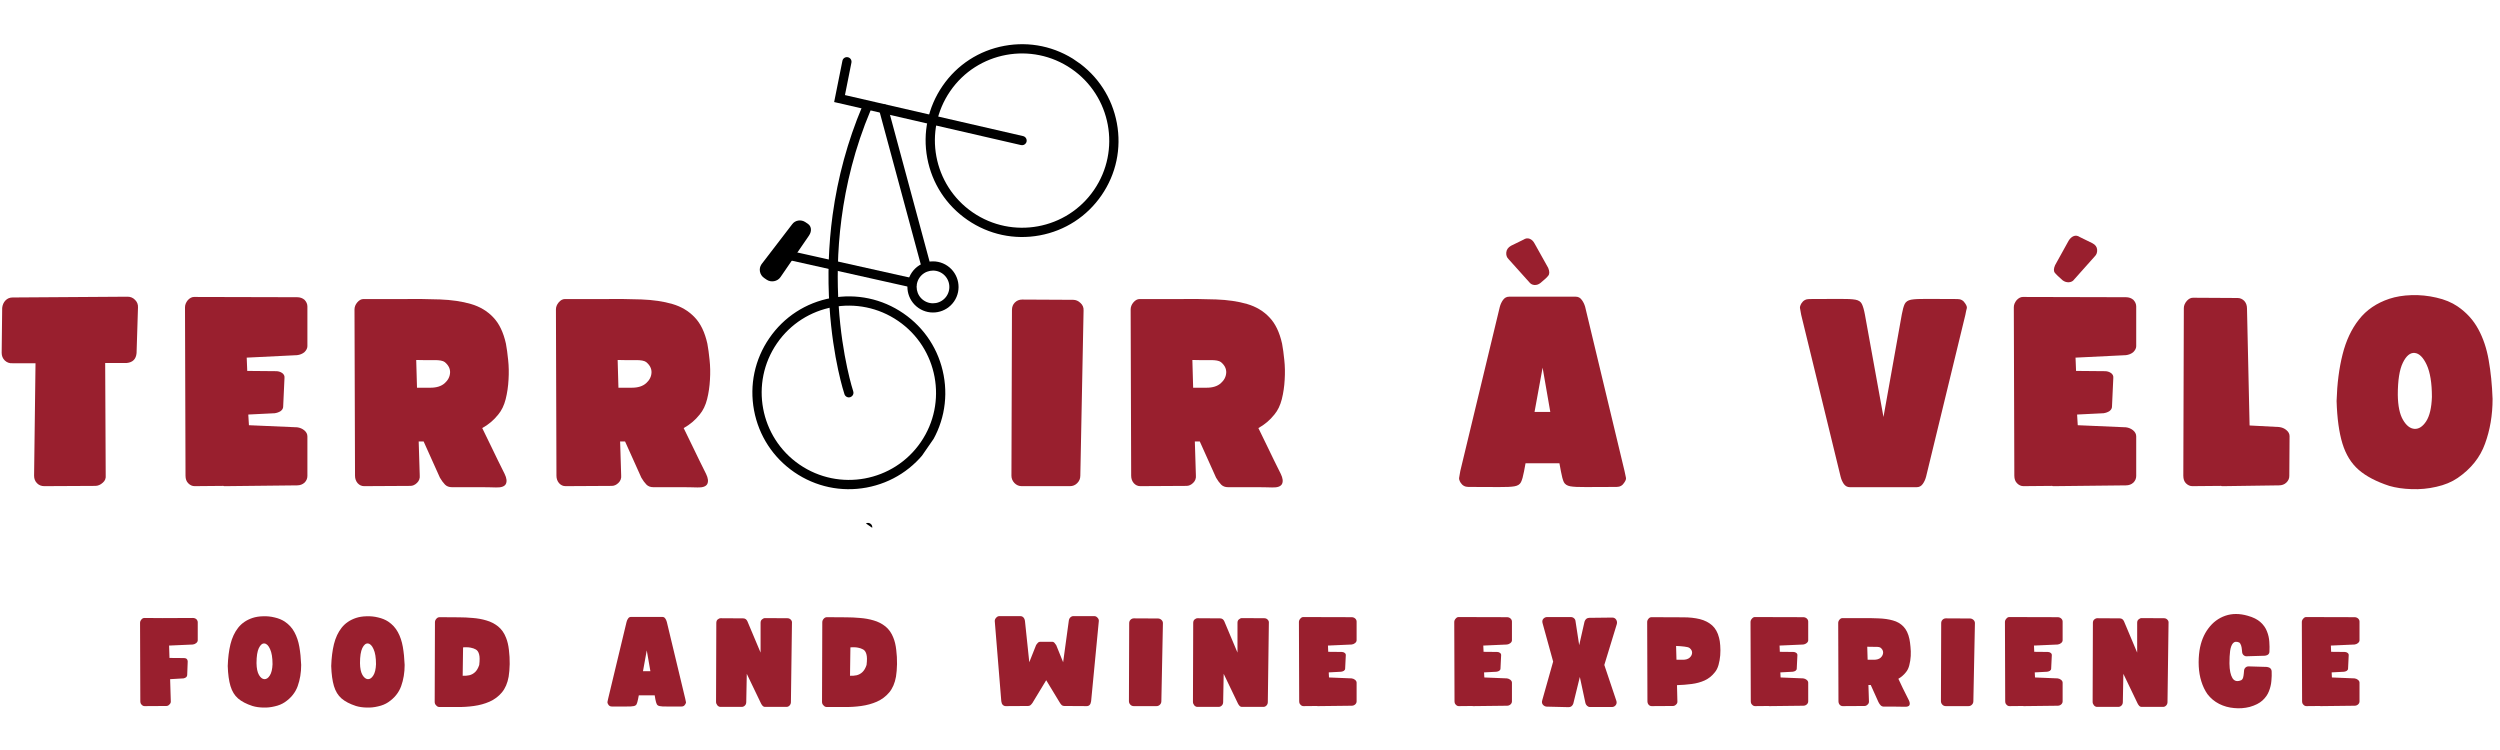 <?xml version="1.0" encoding="UTF-8"?> <svg xmlns="http://www.w3.org/2000/svg" xmlns:xlink="http://www.w3.org/1999/xlink" width="400" zoomAndPan="magnify" viewBox="0 0 300 90" height="120" preserveAspectRatio="xMidYMid meet" version="1.0"><defs><g></g><clipPath id="bd4a1a48a1"><path d="M 90 35 L 114 35 L 114 59 L 90 59 Z M 90 35 " clip-rule="nonzero"></path></clipPath><clipPath id="0b9935f508"><path d="M 73.809 42.016 L 107.918 -7.348 L 138.77 13.973 L 104.66 63.332 Z M 73.809 42.016 " clip-rule="nonzero"></path></clipPath><clipPath id="1abb827994"><path d="M -49.602 220.609 L 108.152 -7.688 L 150.727 21.73 L -7.027 250.027 Z M -49.602 220.609 " clip-rule="nonzero"></path></clipPath><clipPath id="0b4753032d"><path d="M -49.602 220.609 L 108.152 -7.688 L 150.727 21.73 L -7.027 250.027 Z M -49.602 220.609 " clip-rule="nonzero"></path></clipPath><clipPath id="eb4af15928"><path d="M 111 5 L 135 5 L 135 29 L 111 29 Z M 111 5 " clip-rule="nonzero"></path></clipPath><clipPath id="3bac117e08"><path d="M 73.809 42.016 L 107.918 -7.348 L 138.77 13.973 L 104.66 63.332 Z M 73.809 42.016 " clip-rule="nonzero"></path></clipPath><clipPath id="8e0244018c"><path d="M -49.602 220.609 L 108.152 -7.688 L 150.727 21.73 L -7.027 250.027 Z M -49.602 220.609 " clip-rule="nonzero"></path></clipPath><clipPath id="985af5138c"><path d="M -49.602 220.609 L 108.152 -7.688 L 150.727 21.73 L -7.027 250.027 Z M -49.602 220.609 " clip-rule="nonzero"></path></clipPath><clipPath id="1d930b4e37"><path d="M 106.207 19.867 L 119.492 0.637 L 138.93 14.07 L 125.645 33.297 Z M 106.207 19.867 " clip-rule="nonzero"></path></clipPath><clipPath id="10b6d93df5"><path d="M 105 12 L 112 12 L 112 33 L 105 33 Z M 105 12 " clip-rule="nonzero"></path></clipPath><clipPath id="baf8969b79"><path d="M 73.809 42.016 L 107.918 -7.348 L 138.77 13.973 L 104.66 63.332 Z M 73.809 42.016 " clip-rule="nonzero"></path></clipPath><clipPath id="9352445c8d"><path d="M -49.602 220.609 L 108.152 -7.688 L 150.727 21.73 L -7.027 250.027 Z M -49.602 220.609 " clip-rule="nonzero"></path></clipPath><clipPath id="ab3d170907"><path d="M -49.602 220.609 L 108.152 -7.688 L 150.727 21.73 L -7.027 250.027 Z M -49.602 220.609 " clip-rule="nonzero"></path></clipPath><clipPath id="c68b924b80"><path d="M 94 30 L 110 30 L 110 35 L 94 35 Z M 94 30 " clip-rule="nonzero"></path></clipPath><clipPath id="4f7b05257e"><path d="M 73.809 42.016 L 107.918 -7.348 L 138.77 13.973 L 104.66 63.332 Z M 73.809 42.016 " clip-rule="nonzero"></path></clipPath><clipPath id="9bb1a7d98d"><path d="M -49.602 220.609 L 108.152 -7.688 L 150.727 21.73 L -7.027 250.027 Z M -49.602 220.609 " clip-rule="nonzero"></path></clipPath><clipPath id="954667b0ef"><path d="M -49.602 220.609 L 108.152 -7.688 L 150.727 21.73 L -7.027 250.027 Z M -49.602 220.609 " clip-rule="nonzero"></path></clipPath><clipPath id="ff10d75cf0"><path d="M 99 12 L 105 12 L 105 48 L 99 48 Z M 99 12 " clip-rule="nonzero"></path></clipPath><clipPath id="7801a1d2a1"><path d="M 73.809 42.016 L 107.918 -7.348 L 138.77 13.973 L 104.66 63.332 Z M 73.809 42.016 " clip-rule="nonzero"></path></clipPath><clipPath id="e5d17a25ac"><path d="M -49.602 220.609 L 108.152 -7.688 L 150.727 21.73 L -7.027 250.027 Z M -49.602 220.609 " clip-rule="nonzero"></path></clipPath><clipPath id="42c40840e4"><path d="M -49.602 220.609 L 108.152 -7.688 L 150.727 21.73 L -7.027 250.027 Z M -49.602 220.609 " clip-rule="nonzero"></path></clipPath><clipPath id="d7bfdb0645"><path d="M 100 6 L 124 6 L 124 18 L 100 18 Z M 100 6 " clip-rule="nonzero"></path></clipPath><clipPath id="389afdba07"><path d="M 73.809 42.016 L 107.918 -7.348 L 138.77 13.973 L 104.66 63.332 Z M 73.809 42.016 " clip-rule="nonzero"></path></clipPath><clipPath id="39a7583749"><path d="M -49.602 220.609 L 108.152 -7.688 L 150.727 21.73 L -7.027 250.027 Z M -49.602 220.609 " clip-rule="nonzero"></path></clipPath><clipPath id="978f61ed6f"><path d="M -49.602 220.609 L 108.152 -7.688 L 150.727 21.73 L -7.027 250.027 Z M -49.602 220.609 " clip-rule="nonzero"></path></clipPath><clipPath id="acfcdd3baf"><path d="M 108 31 L 116 31 L 116 38 L 108 38 Z M 108 31 " clip-rule="nonzero"></path></clipPath><clipPath id="9f747a532f"><path d="M 73.809 42.016 L 107.918 -7.348 L 138.77 13.973 L 104.66 63.332 Z M 73.809 42.016 " clip-rule="nonzero"></path></clipPath><clipPath id="91307b7502"><path d="M -49.602 220.609 L 108.152 -7.688 L 150.727 21.73 L -7.027 250.027 Z M -49.602 220.609 " clip-rule="nonzero"></path></clipPath><clipPath id="f9c6b17e6b"><path d="M -49.602 220.609 L 108.152 -7.688 L 150.727 21.73 L -7.027 250.027 Z M -49.602 220.609 " clip-rule="nonzero"></path></clipPath><clipPath id="dd93d4db33"><path d="M 91 26 L 98 26 L 98 34 L 91 34 Z M 91 26 " clip-rule="nonzero"></path></clipPath><clipPath id="d2a33608fe"><path d="M 73.809 42.016 L 107.918 -7.348 L 138.77 13.973 L 104.66 63.332 Z M 73.809 42.016 " clip-rule="nonzero"></path></clipPath><clipPath id="dccb0c8fcb"><path d="M -49.602 220.609 L 108.152 -7.688 L 150.727 21.73 L -7.027 250.027 Z M -49.602 220.609 " clip-rule="nonzero"></path></clipPath><clipPath id="4dd238bc60"><path d="M -49.602 220.609 L 108.152 -7.688 L 150.727 21.73 L -7.027 250.027 Z M -49.602 220.609 " clip-rule="nonzero"></path></clipPath><clipPath id="67520353a2"><path d="M 101 62 L 105 62 L 105 64 L 101 64 Z M 101 62 " clip-rule="nonzero"></path></clipPath><clipPath id="9b2157e862"><path d="M 73.809 42.016 L 107.918 -7.348 L 138.77 13.973 L 104.66 63.332 Z M 73.809 42.016 " clip-rule="nonzero"></path></clipPath><clipPath id="50aeb28d9b"><path d="M -49.602 220.609 L 108.152 -7.688 L 150.727 21.73 L -7.027 250.027 Z M -49.602 220.609 " clip-rule="nonzero"></path></clipPath><clipPath id="87d16b70cc"><path d="M -49.602 220.609 L 108.152 -7.688 L 150.727 21.73 L -7.027 250.027 Z M -49.602 220.609 " clip-rule="nonzero"></path></clipPath></defs><g fill="#991f2e" fill-opacity="1"><g transform="translate(0.2, 58.338)"><g><path d="M 5.109 0 C 4.766 0 4.477 -0.113 4.25 -0.344 C 4.008 -0.582 3.891 -0.883 3.891 -1.25 L 4.062 -14.75 L 1.281 -14.75 C 0.938 -14.727 0.633 -14.836 0.375 -15.078 C 0.125 -15.328 0 -15.633 0 -16 L 0.062 -21.391 C 0.102 -21.754 0.234 -22.051 0.453 -22.281 C 0.68 -22.52 0.969 -22.641 1.312 -22.641 L 15.109 -22.734 C 15.473 -22.734 15.773 -22.602 16.016 -22.344 C 16.266 -22.094 16.379 -21.789 16.359 -21.438 L 16.188 -15.969 C 16.125 -15.25 15.734 -14.852 15.016 -14.781 L 12.422 -14.781 L 12.484 -1.312 C 12.523 -0.945 12.41 -0.648 12.141 -0.422 C 11.859 -0.16 11.555 -0.031 11.234 -0.031 Z M 5.109 0 "></path></g></g></g><g fill="#991f2e" fill-opacity="1"><g transform="translate(22.2, 58.338)"><g><path d="M 1.156 0 C 0.875 0 0.617 -0.113 0.391 -0.344 C 0.172 -0.562 0.062 -0.863 0.062 -1.25 L 0 -21.469 C 0 -21.758 0.113 -22.047 0.344 -22.328 C 0.582 -22.578 0.828 -22.703 1.078 -22.703 L 13.453 -22.672 C 13.805 -22.672 14.102 -22.566 14.344 -22.359 C 14.57 -22.117 14.688 -21.852 14.688 -21.562 L 14.688 -16.797 C 14.688 -16.547 14.562 -16.301 14.312 -16.062 C 14.07 -15.875 13.785 -15.758 13.453 -15.719 L 7.406 -15.422 L 7.469 -13.828 L 10.922 -13.797 C 11.203 -13.797 11.445 -13.723 11.656 -13.578 C 11.875 -13.422 11.969 -13.219 11.938 -12.969 L 11.781 -9.547 C 11.781 -9.336 11.676 -9.156 11.469 -9 C 11.27 -8.875 11.035 -8.789 10.766 -8.75 L 7.594 -8.594 L 7.672 -7.312 L 13.453 -7.062 C 13.785 -7.02 14.07 -6.898 14.312 -6.703 C 14.562 -6.492 14.688 -6.25 14.688 -5.969 L 14.688 -1.219 C 14.688 -0.914 14.57 -0.648 14.344 -0.422 C 14.102 -0.203 13.805 -0.094 13.453 -0.094 L 4.922 0 C 4.879 0 4.82 0 4.75 0 C 4.688 0 4.633 -0.008 4.594 -0.031 Z M 1.156 0 "></path></g></g></g><g fill="#991f2e" fill-opacity="1"><g transform="translate(42.54, 58.338)"><g><path d="M 16.984 0.156 C 16.367 0.133 15.629 0.125 14.766 0.125 C 13.91 0.125 12.883 0.125 11.688 0.125 C 11.344 0.125 11.066 0.02 10.859 -0.188 C 10.648 -0.406 10.445 -0.68 10.25 -1.016 L 8.297 -5.359 L 7.703 -5.359 L 7.828 -1.312 C 7.867 -0.945 7.758 -0.641 7.5 -0.391 C 7.25 -0.148 6.984 -0.031 6.703 -0.031 L 1.156 0 C 0.852 0 0.594 -0.117 0.375 -0.359 C 0.164 -0.609 0.062 -0.906 0.062 -1.25 L 0 -21.203 C 0 -21.504 0.109 -21.785 0.328 -22.047 C 0.555 -22.316 0.805 -22.453 1.078 -22.453 L 5.625 -22.453 C 7.301 -22.473 8.844 -22.457 10.25 -22.406 C 11.656 -22.352 12.895 -22.172 13.969 -21.859 C 15.039 -21.547 15.93 -21.016 16.641 -20.266 C 17.359 -19.523 17.867 -18.469 18.172 -17.094 C 18.273 -16.551 18.363 -15.898 18.438 -15.141 C 18.52 -14.391 18.535 -13.602 18.484 -12.781 C 18.441 -11.969 18.328 -11.188 18.141 -10.438 C 17.953 -9.695 17.656 -9.082 17.25 -8.594 C 16.719 -7.926 16.078 -7.383 15.328 -6.969 C 15.672 -6.281 16.055 -5.488 16.484 -4.594 C 16.91 -3.695 17.422 -2.656 18.016 -1.469 C 18.266 -0.957 18.312 -0.551 18.156 -0.25 C 18 0.039 17.609 0.176 16.984 0.156 Z M 7.406 -15.141 L 7.5 -11.812 L 9.109 -11.812 C 9.848 -11.812 10.422 -11.992 10.828 -12.359 C 11.234 -12.723 11.445 -13.145 11.469 -13.625 C 11.488 -14.102 11.273 -14.523 10.828 -14.891 C 10.609 -15.055 10.188 -15.133 9.562 -15.125 C 8.938 -15.113 8.219 -15.117 7.406 -15.141 Z M 7.406 -15.141 "></path></g></g></g><g fill="#991f2e" fill-opacity="1"><g transform="translate(66.712, 58.338)"><g><path d="M 16.984 0.156 C 16.367 0.133 15.629 0.125 14.766 0.125 C 13.91 0.125 12.883 0.125 11.688 0.125 C 11.344 0.125 11.066 0.02 10.859 -0.188 C 10.648 -0.406 10.445 -0.68 10.25 -1.016 L 8.297 -5.359 L 7.703 -5.359 L 7.828 -1.312 C 7.867 -0.945 7.758 -0.641 7.5 -0.391 C 7.25 -0.148 6.984 -0.031 6.703 -0.031 L 1.156 0 C 0.852 0 0.594 -0.117 0.375 -0.359 C 0.164 -0.609 0.062 -0.906 0.062 -1.25 L 0 -21.203 C 0 -21.504 0.109 -21.785 0.328 -22.047 C 0.555 -22.316 0.805 -22.453 1.078 -22.453 L 5.625 -22.453 C 7.301 -22.473 8.844 -22.457 10.25 -22.406 C 11.656 -22.352 12.895 -22.172 13.969 -21.859 C 15.039 -21.547 15.93 -21.016 16.641 -20.266 C 17.359 -19.523 17.867 -18.469 18.172 -17.094 C 18.273 -16.551 18.363 -15.898 18.438 -15.141 C 18.52 -14.391 18.535 -13.602 18.484 -12.781 C 18.441 -11.969 18.328 -11.188 18.141 -10.438 C 17.953 -9.695 17.656 -9.082 17.25 -8.594 C 16.719 -7.926 16.078 -7.383 15.328 -6.969 C 15.672 -6.281 16.055 -5.488 16.484 -4.594 C 16.91 -3.695 17.422 -2.656 18.016 -1.469 C 18.266 -0.957 18.312 -0.551 18.156 -0.25 C 18 0.039 17.609 0.176 16.984 0.156 Z M 7.406 -15.141 L 7.5 -11.812 L 9.109 -11.812 C 9.848 -11.812 10.422 -11.992 10.828 -12.359 C 11.234 -12.723 11.445 -13.145 11.469 -13.625 C 11.488 -14.102 11.273 -14.523 10.828 -14.891 C 10.609 -15.055 10.188 -15.133 9.562 -15.125 C 8.938 -15.113 8.219 -15.117 7.406 -15.141 Z M 7.406 -15.141 "></path></g></g></g><g fill="#991f2e" fill-opacity="1"><g transform="translate(90.898, 58.338)"><g></g></g></g><g fill="#991f2e" fill-opacity="1"><g transform="translate(106.129, 58.338)"><g></g></g></g><g fill="#991f2e" fill-opacity="1"><g transform="translate(121.373, 58.338)"><g><path d="M 7.031 0 L 1.219 0 C 0.895 0 0.609 -0.125 0.359 -0.375 C 0.117 -0.633 0 -0.926 0 -1.25 L 0.062 -21.141 C 0.062 -21.504 0.176 -21.801 0.406 -22.031 C 0.645 -22.27 0.938 -22.391 1.281 -22.391 L 7.406 -22.359 C 7.727 -22.359 8.02 -22.234 8.281 -21.984 C 8.551 -21.742 8.676 -21.441 8.656 -21.078 L 8.266 -1.25 C 8.266 -0.906 8.141 -0.609 7.891 -0.359 C 7.648 -0.117 7.363 0 7.031 0 Z M 7.031 0 "></path></g></g></g><g fill="#991f2e" fill-opacity="1"><g transform="translate(135.678, 58.338)"><g><path d="M 16.984 0.156 C 16.367 0.133 15.629 0.125 14.766 0.125 C 13.91 0.125 12.883 0.125 11.688 0.125 C 11.344 0.125 11.066 0.02 10.859 -0.188 C 10.648 -0.406 10.445 -0.68 10.25 -1.016 L 8.297 -5.359 L 7.703 -5.359 L 7.828 -1.312 C 7.867 -0.945 7.758 -0.641 7.5 -0.391 C 7.25 -0.148 6.984 -0.031 6.703 -0.031 L 1.156 0 C 0.852 0 0.594 -0.117 0.375 -0.359 C 0.164 -0.609 0.062 -0.906 0.062 -1.25 L 0 -21.203 C 0 -21.504 0.109 -21.785 0.328 -22.047 C 0.555 -22.316 0.805 -22.453 1.078 -22.453 L 5.625 -22.453 C 7.301 -22.473 8.844 -22.457 10.25 -22.406 C 11.656 -22.352 12.895 -22.172 13.969 -21.859 C 15.039 -21.547 15.93 -21.016 16.641 -20.266 C 17.359 -19.523 17.867 -18.469 18.172 -17.094 C 18.273 -16.551 18.363 -15.898 18.438 -15.141 C 18.52 -14.391 18.535 -13.602 18.484 -12.781 C 18.441 -11.969 18.328 -11.188 18.141 -10.438 C 17.953 -9.695 17.656 -9.082 17.25 -8.594 C 16.719 -7.926 16.078 -7.383 15.328 -6.969 C 15.672 -6.281 16.055 -5.488 16.484 -4.594 C 16.91 -3.695 17.422 -2.656 18.016 -1.469 C 18.266 -0.957 18.312 -0.551 18.156 -0.25 C 18 0.039 17.609 0.176 16.984 0.156 Z M 7.406 -15.141 L 7.5 -11.812 L 9.109 -11.812 C 9.848 -11.812 10.422 -11.992 10.828 -12.359 C 11.234 -12.723 11.445 -13.145 11.469 -13.625 C 11.488 -14.102 11.273 -14.523 10.828 -14.891 C 10.609 -15.055 10.188 -15.133 9.562 -15.125 C 8.938 -15.113 8.219 -15.117 7.406 -15.141 Z M 7.406 -15.141 "></path></g></g></g><g fill="#991f2e" fill-opacity="1"><g transform="translate(159.85, 58.338)"><g></g></g></g><g fill="#991f2e" fill-opacity="1"><g transform="translate(175.082, 58.338)"><g><path d="M 9.766 -24.375 C 9.535 -24.195 9.289 -24.117 9.031 -24.141 C 8.781 -24.16 8.57 -24.281 8.406 -24.5 L 5.938 -27.25 C 5.727 -27.457 5.641 -27.723 5.672 -28.047 C 5.703 -28.379 5.891 -28.645 6.234 -28.844 L 7.734 -29.578 C 7.984 -29.742 8.227 -29.781 8.469 -29.688 C 8.719 -29.594 8.914 -29.406 9.062 -29.125 L 10.703 -26.188 C 10.867 -25.781 10.875 -25.473 10.719 -25.266 C 10.57 -25.066 10.254 -24.77 9.766 -24.375 Z M 0.156 -1.828 L 4.891 -21.5 C 4.973 -21.812 5.102 -22.094 5.281 -22.344 C 5.469 -22.602 5.707 -22.734 6 -22.734 L 14.016 -22.734 C 14.316 -22.734 14.555 -22.602 14.734 -22.344 C 14.922 -22.094 15.055 -21.812 15.141 -21.5 L 19.859 -1.828 C 19.93 -1.441 19.988 -1.172 20.031 -1.016 C 20.07 -0.867 20.004 -0.672 19.828 -0.422 C 19.617 -0.078 19.312 0.094 18.906 0.094 C 17.332 0.094 16.109 0.098 15.234 0.109 C 14.359 0.117 13.727 0.086 13.344 0.016 C 12.969 -0.055 12.711 -0.223 12.578 -0.484 C 12.453 -0.754 12.336 -1.176 12.234 -1.75 L 12.047 -2.75 L 7.984 -2.75 L 7.797 -1.75 C 7.691 -1.176 7.57 -0.754 7.438 -0.484 C 7.312 -0.223 7.055 -0.055 6.672 0.016 C 6.285 0.086 5.656 0.117 4.781 0.109 C 3.914 0.098 2.695 0.094 1.125 0.094 C 0.719 0.094 0.406 -0.078 0.188 -0.422 C 0.039 -0.672 -0.016 -0.867 0.016 -1.016 C 0.047 -1.172 0.094 -1.441 0.156 -1.828 Z M 9.062 -8.906 L 10.953 -8.906 L 10.031 -14.219 Z M 9.062 -8.906 "></path></g></g></g><g fill="#991f2e" fill-opacity="1"><g transform="translate(200.754, 58.338)"><g></g></g></g><g fill="#991f2e" fill-opacity="1"><g transform="translate(215.986, 58.338)"><g><path d="M 6 0.125 C 5.707 0.125 5.469 0 5.281 -0.25 C 5.102 -0.508 4.973 -0.801 4.891 -1.125 L 0.156 -20.562 C 0.094 -20.945 0.047 -21.207 0.016 -21.344 C -0.016 -21.488 0.039 -21.688 0.188 -21.938 C 0.406 -22.281 0.719 -22.453 1.125 -22.453 C 2.695 -22.453 3.914 -22.457 4.781 -22.469 C 5.656 -22.477 6.285 -22.445 6.672 -22.375 C 7.055 -22.301 7.312 -22.129 7.438 -21.859 C 7.57 -21.598 7.691 -21.188 7.797 -20.625 L 10.031 -8.297 L 12.234 -20.625 C 12.336 -21.188 12.453 -21.598 12.578 -21.859 C 12.711 -22.129 12.969 -22.301 13.344 -22.375 C 13.727 -22.445 14.359 -22.477 15.234 -22.469 C 16.109 -22.457 17.332 -22.453 18.906 -22.453 C 19.312 -22.453 19.617 -22.281 19.828 -21.938 C 20.004 -21.688 20.07 -21.488 20.031 -21.344 C 19.988 -21.207 19.93 -20.945 19.859 -20.562 L 15.141 -1.125 C 15.055 -0.801 14.922 -0.508 14.734 -0.25 C 14.555 0 14.316 0.125 14.016 0.125 Z M 6 0.125 "></path></g></g></g><g fill="#991f2e" fill-opacity="1"><g transform="translate(241.658, 58.338)"><g><path d="M 5.875 -24.688 C 5.406 -25.094 5.086 -25.395 4.922 -25.594 C 4.766 -25.801 4.773 -26.109 4.953 -26.516 L 6.578 -29.453 C 6.742 -29.723 6.941 -29.906 7.172 -30 C 7.41 -30.102 7.66 -30.066 7.922 -29.891 L 9.422 -29.156 C 9.785 -28.969 9.977 -28.707 10 -28.375 C 10.02 -28.039 9.922 -27.77 9.703 -27.562 L 7.25 -24.812 C 7.102 -24.602 6.895 -24.488 6.625 -24.469 C 6.363 -24.445 6.113 -24.52 5.875 -24.688 Z M 0 -21.469 C 0 -21.758 0.113 -22.047 0.344 -22.328 C 0.582 -22.578 0.828 -22.703 1.078 -22.703 L 13.453 -22.672 C 13.805 -22.672 14.102 -22.566 14.344 -22.359 C 14.57 -22.117 14.688 -21.852 14.688 -21.562 L 14.688 -16.797 C 14.688 -16.547 14.562 -16.301 14.312 -16.062 C 14.07 -15.875 13.785 -15.758 13.453 -15.719 L 7.406 -15.422 L 7.469 -13.828 L 10.922 -13.797 C 11.203 -13.797 11.445 -13.723 11.656 -13.578 C 11.875 -13.422 11.969 -13.219 11.938 -12.969 L 11.781 -9.547 C 11.781 -9.336 11.676 -9.156 11.469 -9 C 11.27 -8.875 11.035 -8.789 10.766 -8.75 L 7.594 -8.594 L 7.672 -7.312 L 13.453 -7.062 C 13.785 -7.02 14.07 -6.898 14.312 -6.703 C 14.562 -6.492 14.688 -6.25 14.688 -5.969 L 14.688 -1.219 C 14.688 -0.914 14.57 -0.648 14.344 -0.422 C 14.102 -0.203 13.805 -0.094 13.453 -0.094 L 4.922 0 C 4.879 0 4.82 0 4.75 0 C 4.688 0 4.633 -0.008 4.594 -0.031 L 1.156 0 C 0.875 0 0.617 -0.113 0.391 -0.344 C 0.172 -0.562 0.062 -0.863 0.062 -1.25 Z M 0 -21.469 "></path></g></g></g><g fill="#991f2e" fill-opacity="1"><g transform="translate(261.998, 58.338)"><g><path d="M 1.078 0 C 0.805 0 0.551 -0.113 0.312 -0.344 C 0.102 -0.562 0 -0.863 0 -1.25 L 0.062 -21.359 C 0.062 -21.66 0.18 -21.953 0.422 -22.234 C 0.648 -22.484 0.895 -22.609 1.156 -22.609 L 6.516 -22.578 C 6.816 -22.578 7.082 -22.461 7.312 -22.234 C 7.531 -21.992 7.641 -21.691 7.641 -21.328 L 7.953 -7.281 L 11.5 -7.094 C 11.844 -7.051 12.129 -6.93 12.359 -6.734 C 12.617 -6.523 12.75 -6.281 12.75 -6 L 12.719 -1.219 C 12.719 -0.914 12.598 -0.648 12.359 -0.422 C 12.129 -0.203 11.832 -0.094 11.469 -0.094 L 4.859 0 C 4.816 0 4.758 0 4.688 0 C 4.625 0 4.57 -0.008 4.531 -0.031 Z M 1.078 0 "></path></g></g></g><g fill="#991f2e" fill-opacity="1"><g transform="translate(280.391, 58.338)"><g><path d="M 6.328 -0.031 C 4.773 -0.539 3.551 -1.18 2.656 -1.953 C 1.758 -2.734 1.109 -3.785 0.703 -5.109 C 0.297 -6.43 0.062 -8.133 0 -10.219 C 0.062 -12.301 0.301 -14.164 0.719 -15.812 C 1.133 -17.469 1.789 -18.863 2.688 -20 C 3.582 -21.145 4.797 -21.973 6.328 -22.484 C 7.109 -22.742 8 -22.891 9 -22.922 C 10 -22.953 10.988 -22.852 11.969 -22.625 C 12.957 -22.406 13.812 -22.051 14.531 -21.562 C 15.594 -20.832 16.414 -19.926 17 -18.844 C 17.594 -17.758 18.008 -16.52 18.25 -15.125 C 18.5 -13.727 18.656 -12.176 18.719 -10.469 C 18.719 -8.531 18.414 -6.738 17.812 -5.094 C 17.219 -3.445 16.125 -2.078 14.531 -0.984 C 13.812 -0.492 12.957 -0.141 11.969 0.078 C 10.988 0.305 10 0.398 9 0.359 C 8 0.328 7.109 0.195 6.328 -0.031 Z M 7.344 -10.953 C 7.363 -9.629 7.57 -8.629 7.969 -7.953 C 8.363 -7.273 8.82 -6.914 9.344 -6.875 C 9.863 -6.844 10.332 -7.145 10.75 -7.781 C 11.164 -8.426 11.395 -9.398 11.438 -10.703 C 11.438 -12.379 11.227 -13.664 10.812 -14.562 C 10.395 -15.457 9.914 -15.93 9.375 -15.984 C 8.832 -16.035 8.359 -15.645 7.953 -14.812 C 7.547 -13.988 7.344 -12.703 7.344 -10.953 Z M 7.344 -10.953 "></path></g></g></g><g fill="#991f2e" fill-opacity="1"><g transform="translate(8.684, 84.734)"><g></g></g></g><g fill="#991f2e" fill-opacity="1"><g transform="translate(16.807, 84.734)"><g><path d="M 0.547 0 C 0.41 0 0.289 -0.055 0.188 -0.172 C 0.082 -0.266 0.031 -0.406 0.031 -0.594 L 0 -10 C 0 -10.133 0.055 -10.27 0.172 -10.406 C 0.273 -10.52 0.391 -10.578 0.516 -10.578 L 2.672 -10.562 L 6.328 -10.578 C 6.492 -10.578 6.633 -10.531 6.75 -10.438 C 6.863 -10.32 6.922 -10.195 6.922 -10.062 L 6.922 -7.906 C 6.922 -7.781 6.859 -7.664 6.734 -7.562 C 6.617 -7.469 6.484 -7.41 6.328 -7.391 L 3.484 -7.266 L 3.531 -5.781 L 5.281 -5.766 C 5.406 -5.766 5.508 -5.734 5.594 -5.672 C 5.676 -5.586 5.719 -5.484 5.719 -5.359 L 5.656 -3.719 C 5.656 -3.625 5.609 -3.535 5.516 -3.453 C 5.422 -3.391 5.32 -3.348 5.219 -3.328 L 3.609 -3.234 L 3.688 -0.609 C 3.707 -0.453 3.656 -0.316 3.531 -0.203 C 3.426 -0.078 3.301 -0.016 3.156 -0.016 Z M 0.547 0 "></path></g></g></g><g fill="#991f2e" fill-opacity="1"><g transform="translate(27.329, 84.734)"><g><path d="M 2.969 -0.016 C 2.238 -0.254 1.66 -0.555 1.234 -0.922 C 0.816 -1.285 0.516 -1.781 0.328 -2.406 C 0.141 -3.031 0.031 -3.832 0 -4.812 C 0.031 -5.789 0.141 -6.664 0.328 -7.438 C 0.523 -8.219 0.832 -8.875 1.25 -9.406 C 1.676 -9.945 2.25 -10.336 2.969 -10.578 C 3.344 -10.703 3.766 -10.77 4.234 -10.781 C 4.703 -10.801 5.164 -10.754 5.625 -10.641 C 6.094 -10.535 6.5 -10.367 6.844 -10.141 C 7.344 -9.805 7.727 -9.383 8 -8.875 C 8.281 -8.363 8.477 -7.773 8.594 -7.109 C 8.707 -6.453 8.781 -5.727 8.812 -4.938 C 8.812 -4.02 8.672 -3.172 8.391 -2.391 C 8.109 -1.617 7.594 -0.977 6.844 -0.469 C 6.5 -0.238 6.094 -0.07 5.625 0.031 C 5.164 0.145 4.703 0.191 4.234 0.172 C 3.766 0.16 3.344 0.098 2.969 -0.016 Z M 3.453 -5.156 C 3.461 -4.531 3.562 -4.055 3.75 -3.734 C 3.938 -3.422 4.148 -3.254 4.391 -3.234 C 4.641 -3.223 4.859 -3.367 5.047 -3.672 C 5.242 -3.973 5.352 -4.426 5.375 -5.031 C 5.375 -5.82 5.273 -6.426 5.078 -6.844 C 4.891 -7.27 4.664 -7.492 4.406 -7.516 C 4.156 -7.547 3.93 -7.363 3.734 -6.969 C 3.547 -6.582 3.453 -5.977 3.453 -5.156 Z M 3.453 -5.156 "></path></g></g></g><g fill="#991f2e" fill-opacity="1"><g transform="translate(39.746, 84.734)"><g><path d="M 2.969 -0.016 C 2.238 -0.254 1.66 -0.555 1.234 -0.922 C 0.816 -1.285 0.516 -1.781 0.328 -2.406 C 0.141 -3.031 0.031 -3.832 0 -4.812 C 0.031 -5.789 0.141 -6.664 0.328 -7.438 C 0.523 -8.219 0.832 -8.875 1.25 -9.406 C 1.676 -9.945 2.25 -10.336 2.969 -10.578 C 3.344 -10.703 3.766 -10.77 4.234 -10.781 C 4.703 -10.801 5.164 -10.754 5.625 -10.641 C 6.094 -10.535 6.5 -10.367 6.844 -10.141 C 7.344 -9.805 7.727 -9.383 8 -8.875 C 8.281 -8.363 8.477 -7.773 8.594 -7.109 C 8.707 -6.453 8.781 -5.727 8.812 -4.938 C 8.812 -4.02 8.672 -3.172 8.391 -2.391 C 8.109 -1.617 7.594 -0.977 6.844 -0.469 C 6.5 -0.238 6.094 -0.07 5.625 0.031 C 5.164 0.145 4.703 0.191 4.234 0.172 C 3.766 0.16 3.344 0.098 2.969 -0.016 Z M 3.453 -5.156 C 3.461 -4.531 3.562 -4.055 3.75 -3.734 C 3.938 -3.422 4.148 -3.254 4.391 -3.234 C 4.641 -3.223 4.859 -3.367 5.047 -3.672 C 5.242 -3.973 5.352 -4.426 5.375 -5.031 C 5.375 -5.82 5.273 -6.426 5.078 -6.844 C 4.891 -7.27 4.664 -7.492 4.406 -7.516 C 4.156 -7.547 3.93 -7.363 3.734 -6.969 C 3.547 -6.582 3.453 -5.977 3.453 -5.156 Z M 3.453 -5.156 "></path></g></g></g><g fill="#991f2e" fill-opacity="1"><g transform="translate(52.163, 84.734)"><g><path d="M 0.578 0.109 C 0.422 0.109 0.289 0.047 0.188 -0.078 C 0.062 -0.191 0 -0.332 0 -0.5 L 0.031 -10.062 C 0.031 -10.219 0.086 -10.359 0.203 -10.484 C 0.305 -10.609 0.438 -10.672 0.594 -10.672 L 2.906 -10.656 C 3.445 -10.656 4 -10.629 4.562 -10.578 C 5.133 -10.535 5.68 -10.438 6.203 -10.281 C 6.723 -10.133 7.191 -9.895 7.609 -9.562 C 8.023 -9.227 8.344 -8.773 8.562 -8.203 C 8.727 -7.797 8.844 -7.312 8.906 -6.75 C 8.977 -6.188 9.008 -5.617 9 -5.047 C 8.988 -4.473 8.945 -3.969 8.875 -3.531 C 8.738 -2.758 8.469 -2.129 8.062 -1.641 C 7.656 -1.16 7.16 -0.789 6.578 -0.531 C 6.004 -0.281 5.379 -0.109 4.703 -0.016 C 4.035 0.078 3.367 0.117 2.703 0.109 Z M 3.359 -3.641 C 3.629 -3.629 3.895 -3.648 4.156 -3.703 C 4.414 -3.766 4.645 -3.891 4.844 -4.078 C 5.051 -4.273 5.219 -4.562 5.344 -4.938 C 5.414 -5.508 5.41 -5.938 5.328 -6.219 C 5.254 -6.5 5.125 -6.691 4.938 -6.797 C 4.758 -6.898 4.551 -6.973 4.312 -7.016 C 4.156 -7.047 4 -7.062 3.844 -7.062 C 3.695 -7.07 3.551 -7.066 3.406 -7.047 Z M 3.359 -3.641 "></path></g></g></g><g fill="#991f2e" fill-opacity="1"><g transform="translate(64.775, 84.734)"><g></g></g></g><g fill="#991f2e" fill-opacity="1"><g transform="translate(72.892, 84.734)"><g><path d="M 0.531 0.047 C 0.332 0.047 0.188 -0.035 0.094 -0.203 C 0.02 -0.316 -0.008 -0.41 0 -0.484 C 0.02 -0.555 0.047 -0.68 0.078 -0.859 L 2.297 -10.109 C 2.336 -10.266 2.398 -10.398 2.484 -10.516 C 2.566 -10.641 2.68 -10.703 2.828 -10.703 L 6.594 -10.703 C 6.738 -10.703 6.852 -10.641 6.938 -10.516 C 7.02 -10.398 7.082 -10.266 7.125 -10.109 L 9.344 -0.859 C 9.375 -0.68 9.398 -0.555 9.422 -0.484 C 9.441 -0.41 9.41 -0.316 9.328 -0.203 C 9.234 -0.035 9.094 0.047 8.906 0.047 C 8.156 0.047 7.57 0.047 7.156 0.047 C 6.75 0.055 6.457 0.039 6.281 0 C 6.102 -0.031 5.984 -0.109 5.922 -0.234 C 5.859 -0.359 5.801 -0.555 5.75 -0.828 L 5.672 -1.297 L 3.766 -1.297 L 3.672 -0.828 C 3.617 -0.555 3.562 -0.359 3.5 -0.234 C 3.438 -0.109 3.316 -0.031 3.141 0 C 2.961 0.039 2.664 0.055 2.25 0.047 C 1.844 0.047 1.27 0.047 0.531 0.047 Z M 4.266 -4.188 L 5.156 -4.188 L 4.719 -6.688 Z M 4.266 -4.188 "></path></g></g></g><g fill="#991f2e" fill-opacity="1"><g transform="translate(85.926, 84.734)"><g><path d="M 0.531 0.094 C 0.395 0.094 0.27 0.031 0.156 -0.094 C 0.051 -0.227 0 -0.363 0 -0.5 L 0.031 -9.969 C 0.031 -10.156 0.082 -10.297 0.188 -10.391 C 0.301 -10.492 0.426 -10.547 0.562 -10.547 L 3.25 -10.531 C 3.488 -10.531 3.66 -10.41 3.766 -10.172 L 5.344 -6.422 L 5.344 -10 C 5.344 -10.176 5.398 -10.312 5.516 -10.406 C 5.629 -10.508 5.75 -10.562 5.875 -10.562 L 8.562 -10.547 C 8.727 -10.547 8.863 -10.488 8.969 -10.375 C 9.082 -10.258 9.129 -10.125 9.109 -9.969 L 8.984 -0.484 C 8.984 -0.328 8.93 -0.191 8.828 -0.078 C 8.723 0.035 8.598 0.094 8.453 0.094 L 5.891 0.094 C 5.766 0.094 5.66 0.047 5.578 -0.047 C 5.492 -0.148 5.43 -0.242 5.391 -0.328 L 3.688 -3.875 L 3.625 -0.5 C 3.625 -0.312 3.566 -0.164 3.453 -0.062 C 3.348 0.039 3.223 0.094 3.078 0.094 Z M 0.531 0.094 "></path></g></g></g><g fill="#991f2e" fill-opacity="1"><g transform="translate(98.643, 84.734)"><g><path d="M 0.578 0.109 C 0.422 0.109 0.289 0.047 0.188 -0.078 C 0.062 -0.191 0 -0.332 0 -0.5 L 0.031 -10.062 C 0.031 -10.219 0.086 -10.359 0.203 -10.484 C 0.305 -10.609 0.438 -10.672 0.594 -10.672 L 2.906 -10.656 C 3.445 -10.656 4 -10.629 4.562 -10.578 C 5.133 -10.535 5.68 -10.438 6.203 -10.281 C 6.723 -10.133 7.191 -9.895 7.609 -9.562 C 8.023 -9.227 8.344 -8.773 8.562 -8.203 C 8.727 -7.797 8.844 -7.312 8.906 -6.75 C 8.977 -6.188 9.008 -5.617 9 -5.047 C 8.988 -4.473 8.945 -3.969 8.875 -3.531 C 8.738 -2.758 8.469 -2.129 8.062 -1.641 C 7.656 -1.16 7.16 -0.789 6.578 -0.531 C 6.004 -0.281 5.379 -0.109 4.703 -0.016 C 4.035 0.078 3.367 0.117 2.703 0.109 Z M 3.359 -3.641 C 3.629 -3.629 3.895 -3.648 4.156 -3.703 C 4.414 -3.766 4.645 -3.891 4.844 -4.078 C 5.051 -4.273 5.219 -4.562 5.344 -4.938 C 5.414 -5.508 5.41 -5.938 5.328 -6.219 C 5.254 -6.5 5.125 -6.691 4.938 -6.797 C 4.758 -6.898 4.551 -6.973 4.312 -7.016 C 4.156 -7.047 4 -7.062 3.844 -7.062 C 3.695 -7.07 3.551 -7.066 3.406 -7.047 Z M 3.359 -3.641 "></path></g></g></g><g fill="#991f2e" fill-opacity="1"><g transform="translate(111.255, 84.734)"><g></g></g></g><g fill="#991f2e" fill-opacity="1"><g transform="translate(119.373, 84.734)"><g><path d="M 1.312 0 C 1.176 0 1.055 -0.051 0.953 -0.156 C 0.859 -0.258 0.801 -0.406 0.781 -0.594 L 0 -10.188 C -0.008 -10.332 0.039 -10.469 0.156 -10.594 C 0.27 -10.727 0.395 -10.797 0.531 -10.797 L 3.078 -10.797 C 3.223 -10.797 3.344 -10.742 3.438 -10.641 C 3.539 -10.535 3.602 -10.383 3.625 -10.188 L 4.141 -5.266 L 4.953 -7.312 C 4.992 -7.383 5.055 -7.469 5.141 -7.562 C 5.223 -7.664 5.328 -7.719 5.453 -7.719 L 6.891 -7.719 C 7.016 -7.719 7.113 -7.664 7.188 -7.562 C 7.27 -7.469 7.332 -7.383 7.375 -7.312 L 8.203 -5.266 L 8.875 -10.188 C 8.895 -10.383 8.957 -10.535 9.062 -10.641 C 9.164 -10.742 9.281 -10.797 9.406 -10.797 L 11.969 -10.797 C 12.102 -10.797 12.227 -10.727 12.344 -10.594 C 12.457 -10.469 12.504 -10.332 12.484 -10.188 L 11.562 -0.594 C 11.508 -0.195 11.332 0 11.031 0 L 8.344 -0.016 C 8.227 -0.016 8.129 -0.047 8.047 -0.109 C 7.973 -0.18 7.898 -0.27 7.828 -0.375 L 6.172 -3.109 L 4.516 -0.375 C 4.441 -0.27 4.363 -0.18 4.281 -0.109 C 4.195 -0.047 4.102 -0.016 4 -0.016 Z M 1.312 0 "></path></g></g></g><g fill="#991f2e" fill-opacity="1"><g transform="translate(135.472, 84.734)"><g><path d="M 3.312 0 L 0.578 0 C 0.422 0 0.285 -0.055 0.172 -0.172 C 0.055 -0.297 0 -0.438 0 -0.594 L 0.031 -9.953 C 0.031 -10.117 0.082 -10.254 0.188 -10.359 C 0.301 -10.473 0.438 -10.531 0.594 -10.531 L 3.484 -10.516 C 3.641 -10.516 3.781 -10.457 3.906 -10.344 C 4.031 -10.227 4.086 -10.086 4.078 -9.922 L 3.891 -0.594 C 3.891 -0.426 3.832 -0.285 3.719 -0.172 C 3.602 -0.055 3.469 0 3.312 0 Z M 3.312 0 "></path></g></g></g><g fill="#991f2e" fill-opacity="1"><g transform="translate(143.154, 84.734)"><g><path d="M 0.531 0.094 C 0.395 0.094 0.27 0.031 0.156 -0.094 C 0.051 -0.227 0 -0.363 0 -0.5 L 0.031 -9.969 C 0.031 -10.156 0.082 -10.297 0.188 -10.391 C 0.301 -10.492 0.426 -10.547 0.562 -10.547 L 3.25 -10.531 C 3.488 -10.531 3.66 -10.41 3.766 -10.172 L 5.344 -6.422 L 5.344 -10 C 5.344 -10.176 5.398 -10.312 5.516 -10.406 C 5.629 -10.508 5.75 -10.562 5.875 -10.562 L 8.562 -10.547 C 8.727 -10.547 8.863 -10.488 8.969 -10.375 C 9.082 -10.258 9.129 -10.125 9.109 -9.969 L 8.984 -0.484 C 8.984 -0.328 8.93 -0.191 8.828 -0.078 C 8.723 0.035 8.598 0.094 8.453 0.094 L 5.891 0.094 C 5.766 0.094 5.66 0.047 5.578 -0.047 C 5.492 -0.148 5.43 -0.242 5.391 -0.328 L 3.688 -3.875 L 3.625 -0.5 C 3.625 -0.312 3.566 -0.164 3.453 -0.062 C 3.348 0.039 3.223 0.094 3.078 0.094 Z M 0.531 0.094 "></path></g></g></g><g fill="#991f2e" fill-opacity="1"><g transform="translate(155.871, 84.734)"><g><path d="M 0.547 0 C 0.41 0 0.289 -0.055 0.188 -0.172 C 0.082 -0.266 0.031 -0.406 0.031 -0.594 L 0 -10.094 C 0 -10.238 0.055 -10.375 0.172 -10.5 C 0.273 -10.625 0.391 -10.688 0.516 -10.688 L 6.328 -10.672 C 6.492 -10.672 6.633 -10.617 6.75 -10.516 C 6.863 -10.41 6.922 -10.285 6.922 -10.141 L 6.922 -7.906 C 6.922 -7.781 6.859 -7.664 6.734 -7.562 C 6.617 -7.469 6.484 -7.41 6.328 -7.391 L 3.484 -7.266 L 3.516 -6.516 L 5.141 -6.5 C 5.273 -6.5 5.391 -6.461 5.484 -6.391 C 5.586 -6.316 5.633 -6.223 5.625 -6.109 L 5.547 -4.5 C 5.547 -4.395 5.492 -4.305 5.391 -4.234 C 5.305 -4.18 5.195 -4.145 5.062 -4.125 L 3.578 -4.047 L 3.609 -3.438 L 6.328 -3.328 C 6.484 -3.305 6.617 -3.25 6.734 -3.156 C 6.859 -3.051 6.922 -2.938 6.922 -2.812 L 6.922 -0.578 C 6.922 -0.43 6.863 -0.305 6.75 -0.203 C 6.633 -0.098 6.492 -0.047 6.328 -0.047 L 2.312 0 C 2.289 0 2.266 0 2.234 0 C 2.203 0 2.18 -0.004 2.172 -0.016 Z M 0.547 0 "></path></g></g></g><g fill="#991f2e" fill-opacity="1"><g transform="translate(166.394, 84.734)"><g></g></g></g><g fill="#991f2e" fill-opacity="1"><g transform="translate(174.511, 84.734)"><g><path d="M 0.547 0 C 0.41 0 0.289 -0.055 0.188 -0.172 C 0.082 -0.266 0.031 -0.406 0.031 -0.594 L 0 -10.094 C 0 -10.238 0.055 -10.375 0.172 -10.5 C 0.273 -10.625 0.391 -10.688 0.516 -10.688 L 6.328 -10.672 C 6.492 -10.672 6.633 -10.617 6.75 -10.516 C 6.863 -10.41 6.922 -10.285 6.922 -10.141 L 6.922 -7.906 C 6.922 -7.781 6.859 -7.664 6.734 -7.562 C 6.617 -7.469 6.484 -7.41 6.328 -7.391 L 3.484 -7.266 L 3.516 -6.516 L 5.141 -6.5 C 5.273 -6.5 5.391 -6.461 5.484 -6.391 C 5.586 -6.316 5.633 -6.223 5.625 -6.109 L 5.547 -4.5 C 5.547 -4.395 5.492 -4.305 5.391 -4.234 C 5.305 -4.18 5.195 -4.145 5.062 -4.125 L 3.578 -4.047 L 3.609 -3.438 L 6.328 -3.328 C 6.484 -3.305 6.617 -3.25 6.734 -3.156 C 6.859 -3.051 6.922 -2.938 6.922 -2.812 L 6.922 -0.578 C 6.922 -0.43 6.863 -0.305 6.75 -0.203 C 6.633 -0.098 6.492 -0.047 6.328 -0.047 L 2.312 0 C 2.289 0 2.266 0 2.234 0 C 2.203 0 2.18 -0.004 2.172 -0.016 Z M 0.547 0 "></path></g></g></g><g fill="#991f2e" fill-opacity="1"><g transform="translate(185.034, 84.734)"><g><path d="M 0.562 0.062 C 0.395 0.051 0.25 -0.02 0.125 -0.156 C 0 -0.301 -0.031 -0.477 0.031 -0.688 L 1.344 -5.344 L 0.078 -9.938 C 0.016 -10.156 0.039 -10.332 0.156 -10.469 C 0.281 -10.613 0.438 -10.688 0.625 -10.688 L 3.453 -10.688 C 3.609 -10.688 3.738 -10.641 3.844 -10.547 C 3.957 -10.453 4.02 -10.328 4.031 -10.172 L 4.469 -7.312 L 5.109 -10.141 C 5.211 -10.441 5.406 -10.594 5.688 -10.594 L 8.438 -10.625 C 8.645 -10.625 8.801 -10.539 8.906 -10.375 C 9.008 -10.207 9.035 -10.031 8.984 -9.844 L 7.484 -4.938 L 8.922 -0.656 C 8.992 -0.457 8.973 -0.281 8.859 -0.125 C 8.742 0.031 8.586 0.109 8.391 0.109 L 5.766 0.109 C 5.641 0.109 5.523 0.062 5.422 -0.031 C 5.316 -0.125 5.25 -0.234 5.219 -0.359 L 4.547 -3.5 L 3.766 -0.312 C 3.723 -0.176 3.648 -0.066 3.547 0.016 C 3.441 0.098 3.32 0.133 3.188 0.125 Z M 0.562 0.062 "></path></g></g></g><g fill="#991f2e" fill-opacity="1"><g transform="translate(197.661, 84.734)"><g><path d="M 0.547 0 C 0.398 0 0.273 -0.055 0.172 -0.172 C 0.078 -0.285 0.031 -0.426 0.031 -0.594 L 0 -10.094 C 0 -10.227 0.051 -10.359 0.156 -10.484 C 0.258 -10.609 0.379 -10.672 0.516 -10.672 L 4.344 -10.656 C 5.082 -10.656 5.742 -10.582 6.328 -10.438 C 6.91 -10.289 7.398 -10.039 7.797 -9.688 C 8.191 -9.332 8.469 -8.836 8.625 -8.203 C 8.695 -7.961 8.742 -7.656 8.766 -7.281 C 8.797 -6.906 8.797 -6.508 8.766 -6.094 C 8.734 -5.688 8.664 -5.301 8.562 -4.938 C 8.457 -4.57 8.305 -4.273 8.109 -4.047 C 7.773 -3.617 7.367 -3.297 6.891 -3.078 C 6.422 -2.867 5.906 -2.727 5.344 -2.656 C 4.789 -2.582 4.203 -2.535 3.578 -2.516 L 3.625 -0.609 C 3.645 -0.441 3.594 -0.301 3.469 -0.188 C 3.352 -0.07 3.227 -0.016 3.094 -0.016 Z M 3.469 -7.219 L 3.516 -5.562 L 4.281 -5.562 C 4.633 -5.562 4.906 -5.645 5.094 -5.812 C 5.281 -5.977 5.379 -6.172 5.391 -6.391 C 5.398 -6.609 5.301 -6.801 5.094 -6.969 C 4.988 -7.051 4.785 -7.109 4.484 -7.141 C 4.191 -7.18 3.852 -7.207 3.469 -7.219 Z M 3.469 -7.219 "></path></g></g></g><g fill="#991f2e" fill-opacity="1"><g transform="translate(210.063, 84.734)"><g><path d="M 0.547 0 C 0.41 0 0.289 -0.055 0.188 -0.172 C 0.082 -0.266 0.031 -0.406 0.031 -0.594 L 0 -10.094 C 0 -10.238 0.055 -10.375 0.172 -10.5 C 0.273 -10.625 0.391 -10.688 0.516 -10.688 L 6.328 -10.672 C 6.492 -10.672 6.633 -10.617 6.75 -10.516 C 6.863 -10.41 6.922 -10.285 6.922 -10.141 L 6.922 -7.906 C 6.922 -7.781 6.859 -7.664 6.734 -7.562 C 6.617 -7.469 6.484 -7.41 6.328 -7.391 L 3.484 -7.266 L 3.516 -6.516 L 5.141 -6.5 C 5.273 -6.5 5.391 -6.461 5.484 -6.391 C 5.586 -6.316 5.633 -6.223 5.625 -6.109 L 5.547 -4.5 C 5.547 -4.395 5.492 -4.305 5.391 -4.234 C 5.305 -4.18 5.195 -4.145 5.062 -4.125 L 3.578 -4.047 L 3.609 -3.438 L 6.328 -3.328 C 6.484 -3.305 6.617 -3.25 6.734 -3.156 C 6.859 -3.051 6.922 -2.938 6.922 -2.812 L 6.922 -0.578 C 6.922 -0.43 6.863 -0.305 6.75 -0.203 C 6.633 -0.098 6.492 -0.047 6.328 -0.047 L 2.312 0 C 2.289 0 2.266 0 2.234 0 C 2.203 0 2.18 -0.004 2.172 -0.016 Z M 0.547 0 "></path></g></g></g><g fill="#991f2e" fill-opacity="1"><g transform="translate(220.585, 84.734)"><g><path d="M 8 0.078 C 7.707 0.066 7.359 0.062 6.953 0.062 C 6.547 0.062 6.062 0.062 5.5 0.062 C 5.344 0.062 5.211 0.016 5.109 -0.078 C 5.004 -0.18 4.91 -0.316 4.828 -0.484 L 3.906 -2.531 L 3.625 -2.531 L 3.688 -0.609 C 3.707 -0.441 3.656 -0.301 3.531 -0.188 C 3.414 -0.07 3.289 -0.016 3.156 -0.016 L 0.547 0 C 0.398 0 0.273 -0.055 0.172 -0.172 C 0.078 -0.285 0.031 -0.426 0.031 -0.594 L 0 -9.984 C 0 -10.117 0.051 -10.25 0.156 -10.375 C 0.258 -10.5 0.379 -10.562 0.516 -10.562 L 2.641 -10.562 C 3.43 -10.57 4.156 -10.562 4.812 -10.531 C 5.477 -10.508 6.062 -10.426 6.562 -10.281 C 7.07 -10.145 7.492 -9.898 7.828 -9.547 C 8.172 -9.191 8.41 -8.691 8.547 -8.047 C 8.598 -7.797 8.641 -7.488 8.672 -7.125 C 8.711 -6.77 8.723 -6.398 8.703 -6.016 C 8.68 -5.629 8.625 -5.258 8.531 -4.906 C 8.445 -4.562 8.305 -4.273 8.109 -4.047 C 7.859 -3.734 7.562 -3.477 7.219 -3.281 C 7.375 -2.957 7.551 -2.582 7.75 -2.156 C 7.957 -1.738 8.203 -1.25 8.484 -0.688 C 8.598 -0.445 8.617 -0.254 8.547 -0.109 C 8.473 0.023 8.289 0.086 8 0.078 Z M 3.484 -7.125 L 3.531 -5.562 L 4.281 -5.562 C 4.633 -5.562 4.906 -5.645 5.094 -5.812 C 5.281 -5.988 5.379 -6.188 5.391 -6.406 C 5.398 -6.633 5.301 -6.832 5.094 -7 C 4.988 -7.082 4.789 -7.117 4.5 -7.109 C 4.207 -7.109 3.867 -7.113 3.484 -7.125 Z M 3.484 -7.125 "></path></g></g></g><g fill="#991f2e" fill-opacity="1"><g transform="translate(232.912, 84.734)"><g><path d="M 3.312 0 L 0.578 0 C 0.422 0 0.285 -0.055 0.172 -0.172 C 0.055 -0.297 0 -0.438 0 -0.594 L 0.031 -9.953 C 0.031 -10.117 0.082 -10.254 0.188 -10.359 C 0.301 -10.473 0.438 -10.531 0.594 -10.531 L 3.484 -10.516 C 3.641 -10.516 3.781 -10.457 3.906 -10.344 C 4.031 -10.227 4.086 -10.086 4.078 -9.922 L 3.891 -0.594 C 3.891 -0.426 3.832 -0.285 3.719 -0.172 C 3.602 -0.055 3.469 0 3.312 0 Z M 3.312 0 "></path></g></g></g><g fill="#991f2e" fill-opacity="1"><g transform="translate(240.593, 84.734)"><g><path d="M 0.547 0 C 0.41 0 0.289 -0.055 0.188 -0.172 C 0.082 -0.266 0.031 -0.406 0.031 -0.594 L 0 -10.094 C 0 -10.238 0.055 -10.375 0.172 -10.5 C 0.273 -10.625 0.391 -10.688 0.516 -10.688 L 6.328 -10.672 C 6.492 -10.672 6.633 -10.617 6.75 -10.516 C 6.863 -10.41 6.922 -10.285 6.922 -10.141 L 6.922 -7.906 C 6.922 -7.781 6.859 -7.664 6.734 -7.562 C 6.617 -7.469 6.484 -7.41 6.328 -7.391 L 3.484 -7.266 L 3.516 -6.516 L 5.141 -6.5 C 5.273 -6.5 5.391 -6.461 5.484 -6.391 C 5.586 -6.316 5.633 -6.223 5.625 -6.109 L 5.547 -4.5 C 5.547 -4.395 5.492 -4.305 5.391 -4.234 C 5.305 -4.18 5.195 -4.145 5.062 -4.125 L 3.578 -4.047 L 3.609 -3.438 L 6.328 -3.328 C 6.484 -3.305 6.617 -3.25 6.734 -3.156 C 6.859 -3.051 6.922 -2.938 6.922 -2.812 L 6.922 -0.578 C 6.922 -0.43 6.863 -0.305 6.75 -0.203 C 6.633 -0.098 6.492 -0.047 6.328 -0.047 L 2.312 0 C 2.289 0 2.266 0 2.234 0 C 2.203 0 2.18 -0.004 2.172 -0.016 Z M 0.547 0 "></path></g></g></g><g fill="#991f2e" fill-opacity="1"><g transform="translate(251.116, 84.734)"><g><path d="M 0.531 0.094 C 0.395 0.094 0.27 0.031 0.156 -0.094 C 0.051 -0.227 0 -0.363 0 -0.5 L 0.031 -9.969 C 0.031 -10.156 0.082 -10.297 0.188 -10.391 C 0.301 -10.492 0.426 -10.547 0.562 -10.547 L 3.25 -10.531 C 3.488 -10.531 3.66 -10.41 3.766 -10.172 L 5.344 -6.422 L 5.344 -10 C 5.344 -10.176 5.398 -10.312 5.516 -10.406 C 5.629 -10.508 5.75 -10.562 5.875 -10.562 L 8.562 -10.547 C 8.727 -10.547 8.863 -10.488 8.969 -10.375 C 9.082 -10.258 9.129 -10.125 9.109 -9.969 L 8.984 -0.484 C 8.984 -0.328 8.93 -0.191 8.828 -0.078 C 8.723 0.035 8.598 0.094 8.453 0.094 L 5.891 0.094 C 5.766 0.094 5.66 0.047 5.578 -0.047 C 5.492 -0.148 5.43 -0.242 5.391 -0.328 L 3.688 -3.875 L 3.625 -0.5 C 3.625 -0.312 3.566 -0.164 3.453 -0.062 C 3.348 0.039 3.223 0.094 3.078 0.094 Z M 0.531 0.094 "></path></g></g></g><g fill="#991f2e" fill-opacity="1"><g transform="translate(263.833, 84.734)"><g><path d="M 6.141 0.094 C 5.535 0.25 4.91 0.297 4.266 0.234 C 3.629 0.18 3.031 0.016 2.469 -0.266 C 1.906 -0.555 1.438 -0.945 1.062 -1.438 C 0.75 -1.883 0.504 -2.395 0.328 -2.969 C 0.148 -3.539 0.047 -4.145 0.016 -4.781 C -0.016 -5.426 0.016 -6.062 0.109 -6.688 C 0.273 -7.727 0.629 -8.609 1.172 -9.328 C 1.711 -10.055 2.391 -10.562 3.203 -10.844 C 4.016 -11.125 4.91 -11.125 5.891 -10.844 C 6.547 -10.664 7.055 -10.41 7.422 -10.078 C 7.785 -9.754 8.047 -9.383 8.203 -8.969 C 8.367 -8.562 8.461 -8.145 8.484 -7.719 C 8.516 -7.301 8.52 -6.914 8.5 -6.562 C 8.5 -6.27 8.32 -6.098 7.969 -6.047 L 5.828 -5.984 C 5.672 -5.961 5.531 -6.004 5.406 -6.109 C 5.289 -6.211 5.227 -6.348 5.219 -6.516 C 5.219 -6.566 5.207 -6.672 5.188 -6.828 C 5.176 -6.984 5.145 -7.141 5.094 -7.297 C 5.039 -7.461 4.961 -7.578 4.859 -7.641 C 4.535 -7.773 4.289 -7.742 4.125 -7.547 C 3.957 -7.359 3.844 -7.051 3.781 -6.625 C 3.727 -6.207 3.703 -5.727 3.703 -5.188 L 3.703 -5.109 C 3.711 -4.316 3.832 -3.734 4.062 -3.359 C 4.289 -2.992 4.641 -2.91 5.109 -3.109 C 5.223 -3.172 5.301 -3.281 5.344 -3.438 C 5.383 -3.594 5.41 -3.75 5.422 -3.906 C 5.441 -4.07 5.453 -4.188 5.453 -4.25 C 5.461 -4.406 5.523 -4.535 5.641 -4.641 C 5.766 -4.742 5.91 -4.785 6.078 -4.766 L 8.203 -4.703 C 8.566 -4.648 8.754 -4.469 8.766 -4.156 C 8.785 -3.82 8.773 -3.445 8.734 -3.031 C 8.703 -2.613 8.602 -2.195 8.438 -1.781 C 8.281 -1.375 8.02 -1.004 7.656 -0.672 C 7.301 -0.348 6.797 -0.094 6.141 0.094 Z M 6.141 0.094 "></path></g></g></g><g fill="#991f2e" fill-opacity="1"><g transform="translate(276.22, 84.734)"><g><path d="M 0.547 0 C 0.41 0 0.289 -0.055 0.188 -0.172 C 0.082 -0.266 0.031 -0.406 0.031 -0.594 L 0 -10.094 C 0 -10.238 0.055 -10.375 0.172 -10.5 C 0.273 -10.625 0.391 -10.688 0.516 -10.688 L 6.328 -10.672 C 6.492 -10.672 6.633 -10.617 6.75 -10.516 C 6.863 -10.41 6.922 -10.285 6.922 -10.141 L 6.922 -7.906 C 6.922 -7.781 6.859 -7.664 6.734 -7.562 C 6.617 -7.469 6.484 -7.41 6.328 -7.391 L 3.484 -7.266 L 3.516 -6.516 L 5.141 -6.5 C 5.273 -6.5 5.391 -6.461 5.484 -6.391 C 5.586 -6.316 5.633 -6.223 5.625 -6.109 L 5.547 -4.5 C 5.547 -4.395 5.492 -4.305 5.391 -4.234 C 5.305 -4.18 5.195 -4.145 5.062 -4.125 L 3.578 -4.047 L 3.609 -3.438 L 6.328 -3.328 C 6.484 -3.305 6.617 -3.25 6.734 -3.156 C 6.859 -3.051 6.922 -2.938 6.922 -2.812 L 6.922 -0.578 C 6.922 -0.43 6.863 -0.305 6.75 -0.203 C 6.633 -0.098 6.492 -0.047 6.328 -0.047 L 2.312 0 C 2.289 0 2.266 0 2.234 0 C 2.203 0 2.18 -0.004 2.172 -0.016 Z M 0.547 0 "></path></g></g></g><g fill="#991f2e" fill-opacity="1"><g transform="translate(286.761, 84.734)"><g></g></g></g><g clip-path="url(#bd4a1a48a1)"><g clip-path="url(#0b9935f508)"><g clip-path="url(#1abb827994)"><g clip-path="url(#0b4753032d)"><path fill="#000000" d="M 93.23 41.207 C 89.969 45.957 91.184 52.484 95.941 55.75 C 100.703 59.02 107.23 57.816 110.492 53.062 C 113.758 48.309 112.543 41.781 107.781 38.516 C 103.023 35.246 96.496 36.453 93.23 41.207 Z M 111.406 53.688 C 109.656 56.234 107.02 57.945 103.98 58.508 C 100.941 59.07 97.867 58.414 95.316 56.664 C 92.766 54.91 91.051 52.273 90.484 49.238 C 89.918 46.199 90.57 43.121 92.32 40.578 C 94.066 38.035 96.703 36.32 99.742 35.762 C 102.781 35.199 105.859 35.852 108.406 37.602 C 110.957 39.355 112.672 41.992 113.238 45.031 C 113.805 48.066 113.152 51.145 111.406 53.688 " fill-opacity="1" fill-rule="nonzero"></path></g></g></g></g><g clip-path="url(#eb4af15928)"><g clip-path="url(#3bac117e08)"><g clip-path="url(#8e0244018c)"><g clip-path="url(#985af5138c)"><g clip-path="url(#1d930b4e37)"><path fill="#000000" d="M 114.02 10.945 C 110.754 15.695 111.969 22.223 116.727 25.488 C 121.488 28.758 128.016 27.555 131.277 22.801 C 134.543 18.047 133.328 11.52 128.57 8.254 C 123.809 4.984 117.281 6.191 114.02 10.945 Z M 132.191 23.426 C 130.441 25.973 127.809 27.684 124.766 28.246 C 121.73 28.809 118.652 28.148 116.105 26.398 C 113.555 24.648 111.84 22.012 111.273 18.977 C 110.703 15.934 111.359 12.859 113.105 10.316 C 114.852 7.77 117.488 6.059 120.527 5.5 C 123.566 4.938 126.645 5.59 129.195 7.34 C 131.742 9.094 133.457 11.73 134.023 14.77 C 134.59 17.805 133.941 20.879 132.191 23.426 " fill-opacity="1" fill-rule="nonzero"></path></g></g></g></g></g><g clip-path="url(#10b6d93df5)"><g clip-path="url(#baf8969b79)"><g clip-path="url(#9352445c8d)"><g clip-path="url(#ab3d170907)"><path fill="#000000" d="M 111.613 32.383 C 111.543 32.488 111.395 32.488 111.266 32.523 C 110.969 32.602 110.707 32.508 110.625 32.215 L 105.496 13.211 C 105.418 12.914 105.594 12.609 105.887 12.531 C 106.184 12.453 106.488 12.629 106.566 12.922 L 111.695 31.926 C 111.738 32.09 111.703 32.254 111.613 32.383 " fill-opacity="1" fill-rule="nonzero"></path></g></g></g></g><g clip-path="url(#c68b924b80)"><g clip-path="url(#4f7b05257e)"><g clip-path="url(#9bb1a7d98d)"><g clip-path="url(#954667b0ef)"><path fill="#000000" d="M 109.953 34.266 C 109.828 34.445 109.605 34.543 109.379 34.492 L 94.934 31.262 C 94.637 31.195 94.449 30.898 94.512 30.602 C 94.578 30.305 94.875 30.117 95.176 30.184 L 109.617 33.41 C 109.914 33.48 109.945 33.754 109.883 34.051 C 109.863 34.121 109.992 34.211 109.953 34.266 " fill-opacity="1" fill-rule="nonzero"></path></g></g></g></g><g clip-path="url(#ff10d75cf0)"><g clip-path="url(#7801a1d2a1)"><g clip-path="url(#e5d17a25ac)"><g clip-path="url(#42c40840e4)"><path fill="#000000" d="M 102.316 47.449 C 102.25 47.543 102.156 47.617 102.035 47.66 C 101.746 47.754 101.434 47.598 101.336 47.305 C 101.281 47.141 99.953 43.098 99.539 36.801 C 99.297 33.105 99.422 29.402 99.914 25.793 C 100.531 21.285 101.727 16.906 103.461 12.793 C 103.582 12.512 103.906 12.379 104.188 12.496 C 104.469 12.617 104.602 12.941 104.48 13.223 C 100.637 22.328 100.27 31.012 100.641 36.691 C 101.043 42.855 102.375 46.918 102.387 46.957 C 102.445 47.129 102.414 47.309 102.316 47.449 " fill-opacity="1" fill-rule="nonzero"></path></g></g></g></g><g clip-path="url(#d7bfdb0645)"><g clip-path="url(#389afdba07)"><g clip-path="url(#39a7583749)"><g clip-path="url(#978f61ed6f)"><path fill="#000000" d="M 123.105 17.184 C 122.98 17.367 122.754 17.461 122.523 17.41 L 100.098 12.246 L 101.09 7.297 C 101.148 7 101.441 6.805 101.738 6.867 C 102.039 6.926 102.23 7.215 102.172 7.516 L 101.395 11.41 L 122.773 16.332 C 123.07 16.402 123.254 16.699 123.188 16.996 C 123.172 17.062 123.145 17.129 123.105 17.184 " fill-opacity="1" fill-rule="nonzero"></path></g></g></g></g><g clip-path="url(#acfcdd3baf)"><g clip-path="url(#9f747a532f)"><g clip-path="url(#91307b7502)"><g clip-path="url(#f9c6b17e6b)"><path fill="#000000" d="M 110.34 33.32 C 109.727 34.211 109.953 35.438 110.848 36.051 C 111.742 36.664 112.965 36.438 113.578 35.547 C 114.191 34.652 113.965 33.43 113.07 32.812 C 112.176 32.203 110.953 32.43 110.34 33.32 Z M 114.488 36.172 C 113.531 37.566 111.617 37.922 110.223 36.961 C 108.824 36 108.469 34.086 109.426 32.691 C 110.383 31.301 112.297 30.945 113.695 31.902 C 115.09 32.863 115.449 34.777 114.488 36.172 " fill-opacity="1" fill-rule="nonzero"></path></g></g></g></g><g clip-path="url(#dd93d4db33)"><g clip-path="url(#d2a33608fe)"><g clip-path="url(#dccb0c8fcb)"><g clip-path="url(#4dd238bc60)"><path fill="#000000" d="M 97.066 28.289 L 93.656 33.258 C 93.297 33.781 92.527 33.926 91.996 33.562 L 91.691 33.352 C 91.152 32.98 91.012 32.246 91.375 31.719 L 91.395 31.691 L 95.055 26.918 C 95.414 26.414 96.133 26.301 96.664 26.668 L 96.969 26.879 C 97.324 27.121 97.484 27.688 97.066 28.289 " fill-opacity="1" fill-rule="nonzero"></path></g></g></g></g><g clip-path="url(#67520353a2)"><g clip-path="url(#9b2157e862)"><g clip-path="url(#50aeb28d9b)"><g clip-path="url(#87d16b70cc)"><path fill="#000000" d="M 104.57 63.578 C 104.57 63.582 104.566 63.586 104.562 63.586 C 104.559 63.598 103.906 64.531 102.883 65.977 C 102.711 66.219 102.383 66.285 102.141 66.113 C 101.898 65.941 101.852 65.617 102.02 65.375 C 102.02 65.371 102.023 65.371 102.023 65.367 C 103.031 63.906 103.715 62.988 103.723 62.977 C 103.898 62.738 104.219 62.672 104.461 62.848 C 104.699 63.02 104.738 63.336 104.57 63.578 " fill-opacity="1" fill-rule="nonzero"></path></g></g></g></g></svg> 
